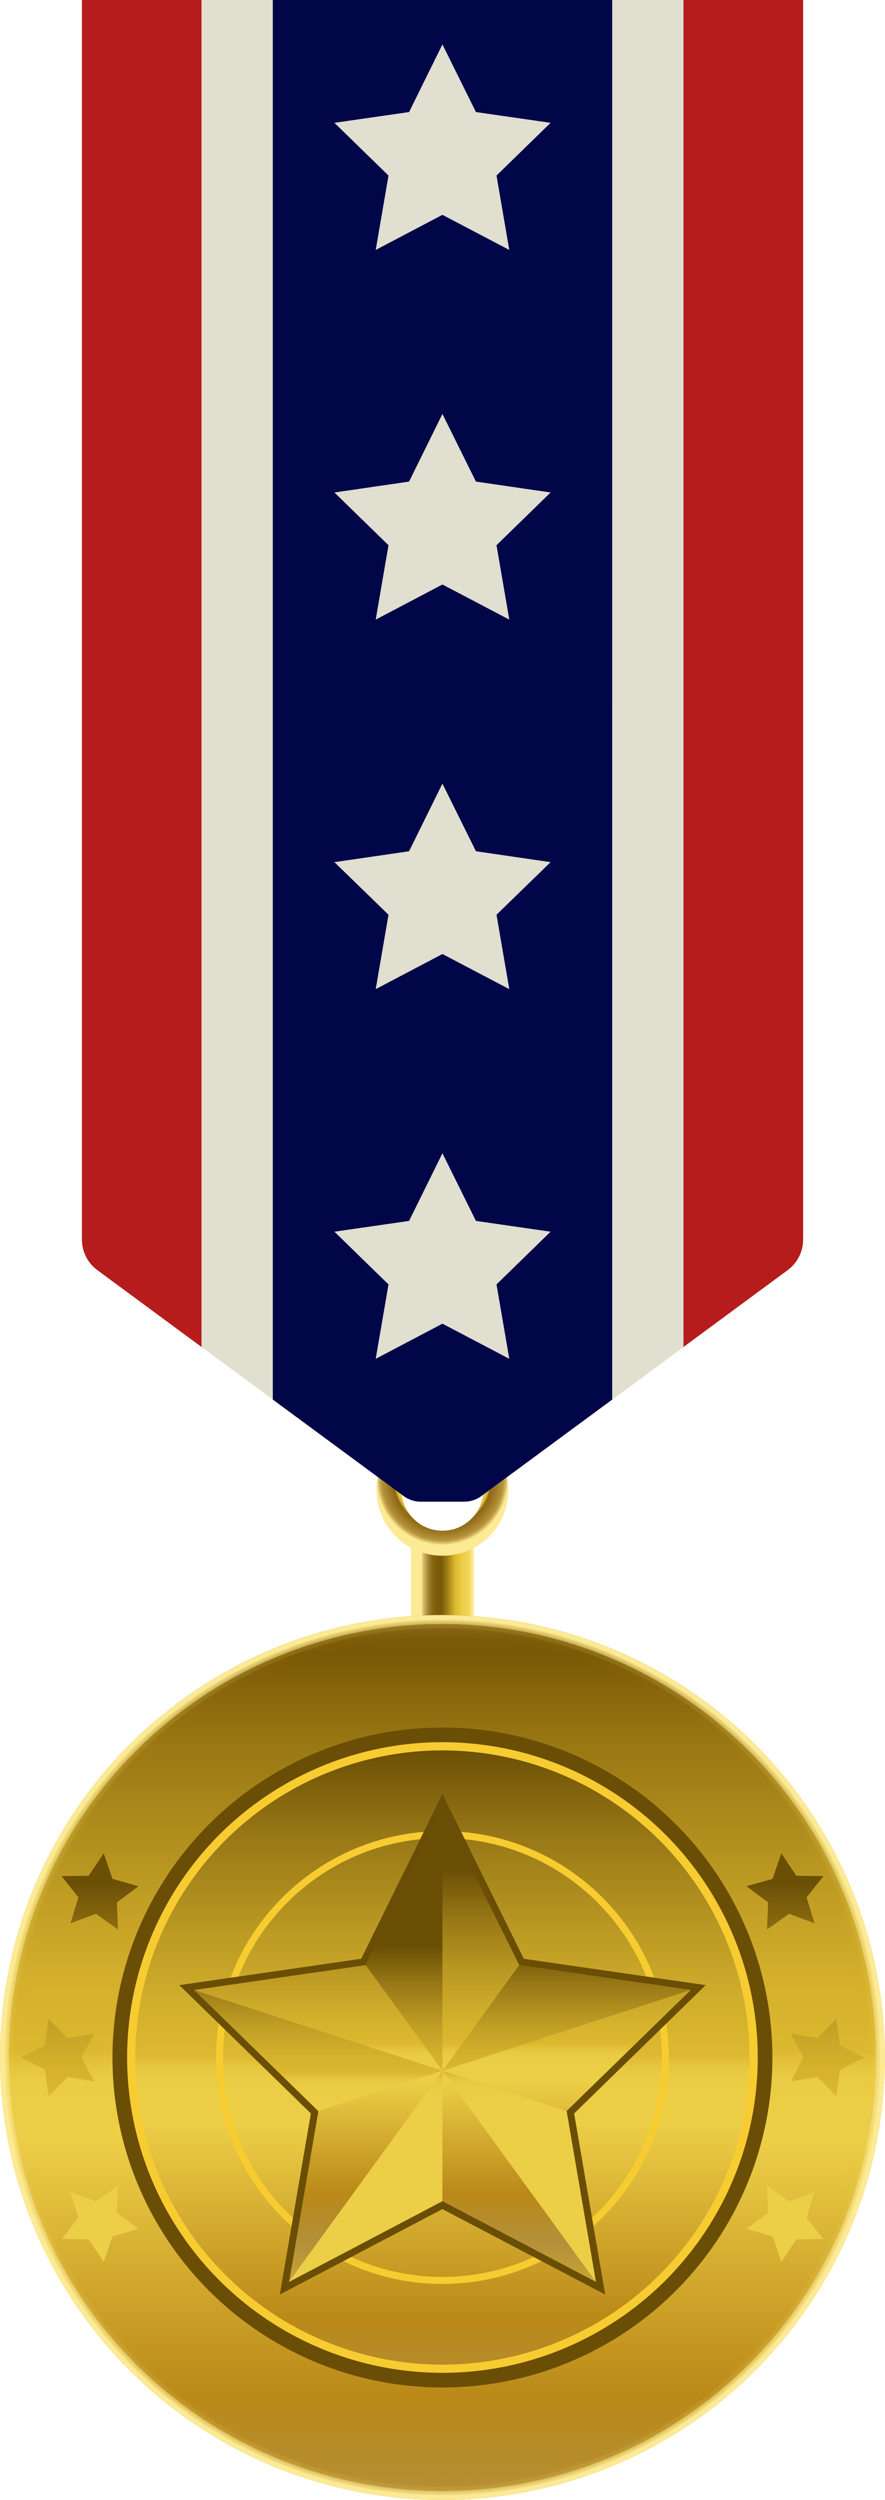 <?xml version="1.0" encoding="UTF-8"?>
<svg xmlns="http://www.w3.org/2000/svg" xmlns:xlink="http://www.w3.org/1999/xlink" viewBox="0 0 65.79 185.85">
  <defs>
    <style>
      .cls-1 {
        fill: url(#linear-gradient);
      }

      .cls-1, .cls-2, .cls-3, .cls-4, .cls-5, .cls-6, .cls-7, .cls-8, .cls-9, .cls-10, .cls-11, .cls-12, .cls-13 {
        stroke-width: 0px;
      }

      .cls-2 {
        fill: url(#radial-gradient);
      }

      .cls-3 {
        fill: url(#linear-gradient-5);
      }

      .cls-3, .cls-4 {
        mix-blend-mode: screen;
      }

      .cls-4 {
        fill: url(#linear-gradient-6);
      }

      .cls-5 {
        fill: #b71c1c;
      }

      .cls-6 {
        fill: #e0dfd0;
      }

      .cls-7 {
        fill: #000647;
      }

      .cls-8 {
        fill: url(#radial-gradient-2);
      }

      .cls-9 {
        fill: #6b4e05;
      }

      .cls-10 {
        fill: #f7cc31;
      }

      .cls-11 {
        fill: url(#linear-gradient-4);
      }

      .cls-12 {
        fill: url(#linear-gradient-2);
      }

      .cls-13 {
        fill: url(#linear-gradient-3);
      }

      .cls-14 {
        isolation: isolate;
      }
    </style>
    <linearGradient id="linear-gradient" x1="28.33" y1="119.63" x2="37.99" y2="119.63" gradientUnits="userSpaceOnUse">
      <stop offset=".31" stop-color="#fcea94"/>
      <stop offset=".32" stop-color="#dec974"/>
      <stop offset=".34" stop-color="#c0a752"/>
      <stop offset=".36" stop-color="#a68a36"/>
      <stop offset=".38" stop-color="#927421"/>
      <stop offset=".4" stop-color="#846511"/>
      <stop offset=".43" stop-color="#7c5b08"/>
      <stop offset=".46" stop-color="#7a5906"/>
      <stop offset=".48" stop-color="#87650b"/>
      <stop offset=".52" stop-color="#a9871a"/>
      <stop offset=".57" stop-color="#ddb930"/>
      <stop offset=".6" stop-color="#e4c23a"/>
      <stop offset=".62" stop-color="#edce47"/>
      <stop offset=".64" stop-color="#edcf49"/>
      <stop offset=".66" stop-color="#efd252"/>
      <stop offset=".68" stop-color="#f2d762"/>
      <stop offset=".69" stop-color="#f6df77"/>
      <stop offset=".7" stop-color="#fbe993"/>
      <stop offset=".7" stop-color="#fcea94"/>
      <stop offset="1" stop-color="#ddb930"/>
    </linearGradient>
    <linearGradient id="linear-gradient-2" x1="32.89" y1="92.26" x2="32.89" y2="198.21" gradientUnits="userSpaceOnUse">
      <stop offset=".24" stop-color="#fcea94"/>
      <stop offset=".25" stop-color="#dec974"/>
      <stop offset=".25" stop-color="#c0a752"/>
      <stop offset=".26" stop-color="#a68a36"/>
      <stop offset=".26" stop-color="#927421"/>
      <stop offset=".27" stop-color="#846511"/>
      <stop offset=".28" stop-color="#7c5b08"/>
      <stop offset=".29" stop-color="#7a5906"/>
      <stop offset=".35" stop-color="#987612"/>
      <stop offset=".45" stop-color="#bd9a22"/>
      <stop offset=".52" stop-color="#d4b02c"/>
      <stop offset=".57" stop-color="#ddb930"/>
      <stop offset=".57" stop-color="#debb32"/>
      <stop offset=".58" stop-color="#e6c63e"/>
      <stop offset=".59" stop-color="#ebcc45"/>
      <stop offset=".63" stop-color="#edce47"/>
      <stop offset=".81" stop-color="#ba8918"/>
      <stop offset=".85" stop-color="#b68c29"/>
      <stop offset=".89" stop-color="#b49039"/>
      <stop offset=".93" stop-color="#c19d36"/>
      <stop offset="1" stop-color="#ddb930"/>
    </linearGradient>
    <radialGradient id="radial-gradient" cx="32.89" cy="152.95" fx="32.89" fy="152.95" r="32.89" gradientUnits="userSpaceOnUse">
      <stop offset=".92" stop-color="#ddb930" stop-opacity="0"/>
      <stop offset=".95" stop-color="rgba(221, 185, 48, 0)" stop-opacity="0"/>
      <stop offset=".95" stop-color="rgba(222, 186, 51, .03)" stop-opacity=".03"/>
      <stop offset=".96" stop-color="rgba(223, 188, 56, .08)" stop-opacity=".08"/>
      <stop offset=".97" stop-color="rgba(225, 192, 62, .15)" stop-opacity=".15"/>
      <stop offset=".97" stop-color="rgba(228, 196, 71, .24)" stop-opacity=".24"/>
      <stop offset=".97" stop-color="rgba(231, 201, 82, .34)" stop-opacity=".34"/>
      <stop offset=".98" stop-color="rgba(235, 208, 95, .47)" stop-opacity=".47"/>
      <stop offset=".98" stop-color="rgba(240, 215, 110, .62)" stop-opacity=".62"/>
      <stop offset=".98" stop-color="rgba(245, 223, 127, .79)" stop-opacity=".79"/>
      <stop offset=".99" stop-color="rgba(251, 232, 145, .97)" stop-opacity=".97"/>
      <stop offset=".99" stop-color="#fcea94"/>
    </radialGradient>
    <linearGradient id="linear-gradient-3" x1="32.89" y1="106.31" x2="32.89" y2="187.95" gradientTransform="translate(61.04 -.95) rotate(22.5)" gradientUnits="userSpaceOnUse">
      <stop offset=".29" stop-color="#6b4f05"/>
      <stop offset=".37" stop-color="#987816"/>
      <stop offset=".46" stop-color="#bd9b24"/>
      <stop offset=".53" stop-color="#d4b12c"/>
      <stop offset=".57" stop-color="#ddb930"/>
      <stop offset=".57" stop-color="#debb32"/>
      <stop offset=".58" stop-color="#e6c63e"/>
      <stop offset=".59" stop-color="#ebcc45"/>
      <stop offset=".63" stop-color="#edce47"/>
      <stop offset=".81" stop-color="#ba8918"/>
      <stop offset=".85" stop-color="#b68c29"/>
      <stop offset=".89" stop-color="#b49039"/>
      <stop offset=".93" stop-color="#c19d36"/>
      <stop offset="1" stop-color="#ddb930"/>
    </linearGradient>
    <linearGradient id="linear-gradient-4" y1="125.61" x2="32.89" y2="171.85" gradientTransform="matrix(1,0,0,1,0,0)" xlink:href="#linear-gradient-3"/>
    <linearGradient id="linear-gradient-5" x1="32.89" y1="122.77" x2="32.89" y2="181.97" gradientUnits="userSpaceOnUse">
      <stop offset=".29" stop-color="#6b4f05"/>
      <stop offset=".37" stop-color="#987816"/>
      <stop offset=".45" stop-color="#bd9b24"/>
      <stop offset=".52" stop-color="#d4b12c"/>
      <stop offset=".56" stop-color="#ddb930"/>
      <stop offset=".56" stop-color="#debb32"/>
      <stop offset=".57" stop-color="#e6c63e"/>
      <stop offset=".59" stop-color="#ebcc45"/>
      <stop offset=".63" stop-color="#edce47"/>
    </linearGradient>
    <linearGradient id="linear-gradient-6" y1="134.52" x2="32.89" y2="169.63" xlink:href="#linear-gradient-5"/>
    <radialGradient id="radial-gradient-2" cx="32.89" cy="110.7" fx="32.89" fy="110.7" r="5.21" gradientTransform="translate(0 -.74)" gradientUnits="userSpaceOnUse">
      <stop offset=".31" stop-color="#fcea94"/>
      <stop offset=".32" stop-color="#dec974"/>
      <stop offset=".34" stop-color="#c0a752"/>
      <stop offset=".36" stop-color="#a68a36"/>
      <stop offset=".38" stop-color="#927421"/>
      <stop offset=".4" stop-color="#846511"/>
      <stop offset=".43" stop-color="#7c5b08"/>
      <stop offset=".46" stop-color="#7a5906"/>
      <stop offset=".48" stop-color="#87650b"/>
      <stop offset=".52" stop-color="#a9871a"/>
      <stop offset=".57" stop-color="#ddb930"/>
      <stop offset=".6" stop-color="#e4c23a"/>
      <stop offset=".62" stop-color="#edce47"/>
      <stop offset=".64" stop-color="#eacb45"/>
      <stop offset=".66" stop-color="#e1c240"/>
      <stop offset=".67" stop-color="#d3b238"/>
      <stop offset=".68" stop-color="#be9d2d"/>
      <stop offset=".69" stop-color="#a4811f"/>
      <stop offset=".7" stop-color="#8c6712"/>
      <stop offset=".77" stop-color="#9c7822"/>
      <stop offset=".86" stop-color="#b49039"/>
      <stop offset=".88" stop-color="#be9c46"/>
      <stop offset=".91" stop-color="#d9bf68"/>
      <stop offset=".94" stop-color="#fcea94"/>
    </radialGradient>
  </defs>
  <g class="cls-14">
    <g id="Layer_2" data-name="Layer 2">
      <g id="Layer_1-2" data-name="Layer 1">
        <g>
          <g>
            <polygon class="cls-1" points="35.23 124.9 30.56 124.9 30.56 114.37 32.97 114.43 35.23 114.37 35.23 124.9"/>
            <g>
              <circle class="cls-12" cx="32.89" cy="152.95" r="32.89"/>
              <circle class="cls-2" cx="32.89" cy="152.95" r="32.89"/>
              <circle class="cls-9" cx="32.89" cy="152.95" r="24.53"/>
              <circle class="cls-10" cx="32.89" cy="152.95" r="23.44"/>
              <circle class="cls-13" cx="32.89" cy="152.95" r="22.83" transform="translate(-56.03 24.23) rotate(-22.5)"/>
              <path class="cls-10" d="M32.89,169.78c-9.28,0-16.83-7.55-16.83-16.83s7.55-16.83,16.83-16.83,16.83,7.55,16.83,16.83-7.55,16.83-16.83,16.83ZM32.89,136.64c-9,0-16.31,7.32-16.31,16.31s7.32,16.31,16.31,16.31,16.31-7.32,16.31-16.31-7.32-16.31-16.31-16.31Z"/>
              <polygon class="cls-9" points="23.11 157.11 13.33 147.57 26.85 145.61 32.89 133.36 38.94 145.61 52.46 147.57 42.68 157.11 44.99 170.57 32.89 164.22 20.8 170.57 23.11 157.11"/>
              <polygon class="cls-11" points="32.89 134.52 38.6 146.08 51.35 147.93 42.12 156.93 44.3 169.63 32.89 163.63 21.49 169.63 23.67 156.93 14.44 147.93 27.19 146.08 32.89 134.52"/>
              <path class="cls-3" d="M1.53,152.95l1.8-.89.29-1.99,1.4,1.44,1.98-.34-.94,1.78.94,1.78-1.98-.34-1.4,1.44-.29-1.99-1.8-.89ZM62.45,152.06l-.29-1.99-1.4,1.44-1.98-.34.94,1.78-.94,1.78,1.98-.34,1.4,1.44.29-1.99,1.8-.89-1.8-.89ZM6.59,166.47l1.12,1.67.65-1.9,1.94-.55-1.61-1.2.08-2.01-1.64,1.16-1.89-.7.59,1.92-1.25,1.58,2.01.03ZM59.2,139.44l-1.12-1.67-.65,1.9-1.94.55,1.61,1.2-.08,2.01,1.64-1.16,1.89.7-.59-1.92,1.25-1.58-2.01-.03ZM4.58,139.47l1.25,1.58-.59,1.92,1.89-.7,1.64,1.16-.08-2.01,1.61-1.2-1.94-.55-.65-1.9-1.12,1.67-2.01.03ZM61.21,166.44l-1.25-1.58.59-1.92-1.89.7-1.64-1.16.08,2.01-1.61,1.2,1.94.55.65,1.9,1.12-1.67,2.01-.03Z"/>
              <path class="cls-4" d="M32.89,153.93h0s0,0,0,0ZM32.89,153.93h0s0,0,0,0h0ZM32.89,153.93l18.46-6-12.75-1.85-5.7,7.85h0ZM32.89,153.93l-11.41,15.7,11.41-6v-9.7h0ZM32.89,153.93l11.41,15.7-2.18-12.7-9.23-3ZM32.89,134.52l-5.7,11.56,5.7,7.85v-19.41ZM32.89,153.93l-18.46-6,9.23,9,9.23-3h0Z"/>
            </g>
          </g>
          <path class="cls-8" d="M32.89,105.85c-2.71,0-4.9,2.19-4.9,4.9s2.19,4.9,4.9,4.9,4.9-2.19,4.9-4.9-2.19-4.9-4.9-4.9ZM32.89,113.79c-1.68,0-3.04-1.36-3.04-3.04s1.36-3.04,3.04-3.04,3.04,1.36,3.04,3.04-1.36,3.04-3.04,3.04Z"/>
          <path class="cls-6" d="M6.09,0v92.15c0,.9.43,1.74,1.15,2.27l22.8,16.81c.36.26.79.4,1.23.4h3.27c.44,0,.87-.14,1.23-.4l22.8-16.81c.72-.53,1.15-1.37,1.15-2.27V0H6.09Z"/>
          <path class="cls-7" d="M20.28,0v104.04l9.75,7.19c.36.26.79.4,1.23.4h3.27c.44,0,.87-.14,1.23-.4l9.75-7.19V0h-25.23Z"/>
          <polygon class="cls-6" points="32.89 3.3 35.38 8.33 40.93 9.13 36.91 13.05 37.86 18.58 32.89 15.97 27.93 18.58 28.88 13.05 24.86 9.13 30.41 8.33 32.89 3.3"/>
          <polygon class="cls-6" points="32.89 30.77 35.38 35.8 40.93 36.61 36.91 40.53 37.86 46.06 32.89 43.45 27.93 46.06 28.88 40.53 24.86 36.61 30.41 35.8 32.89 30.77"/>
          <polygon class="cls-6" points="32.89 58.25 35.38 63.28 40.93 64.09 36.91 68 37.86 73.53 32.89 70.92 27.93 73.53 28.88 68 24.86 64.09 30.41 63.28 32.89 58.25"/>
          <polygon class="cls-6" points="32.89 85.73 35.38 90.76 40.93 91.56 36.91 95.48 37.86 101.01 32.89 98.4 27.93 101.01 28.88 95.48 24.86 91.56 30.41 90.76 32.89 85.73"/>
          <g>
            <path class="cls-5" d="M50.81,0v100.13l7.74-5.71c.72-.53,1.15-1.37,1.15-2.27V0h-8.89Z"/>
            <path class="cls-5" d="M6.09,0v92.15c0,.9.43,1.74,1.15,2.27l7.74,5.71V0H6.09Z"/>
          </g>
        </g>
      </g>
    </g>
  </g>
</svg>